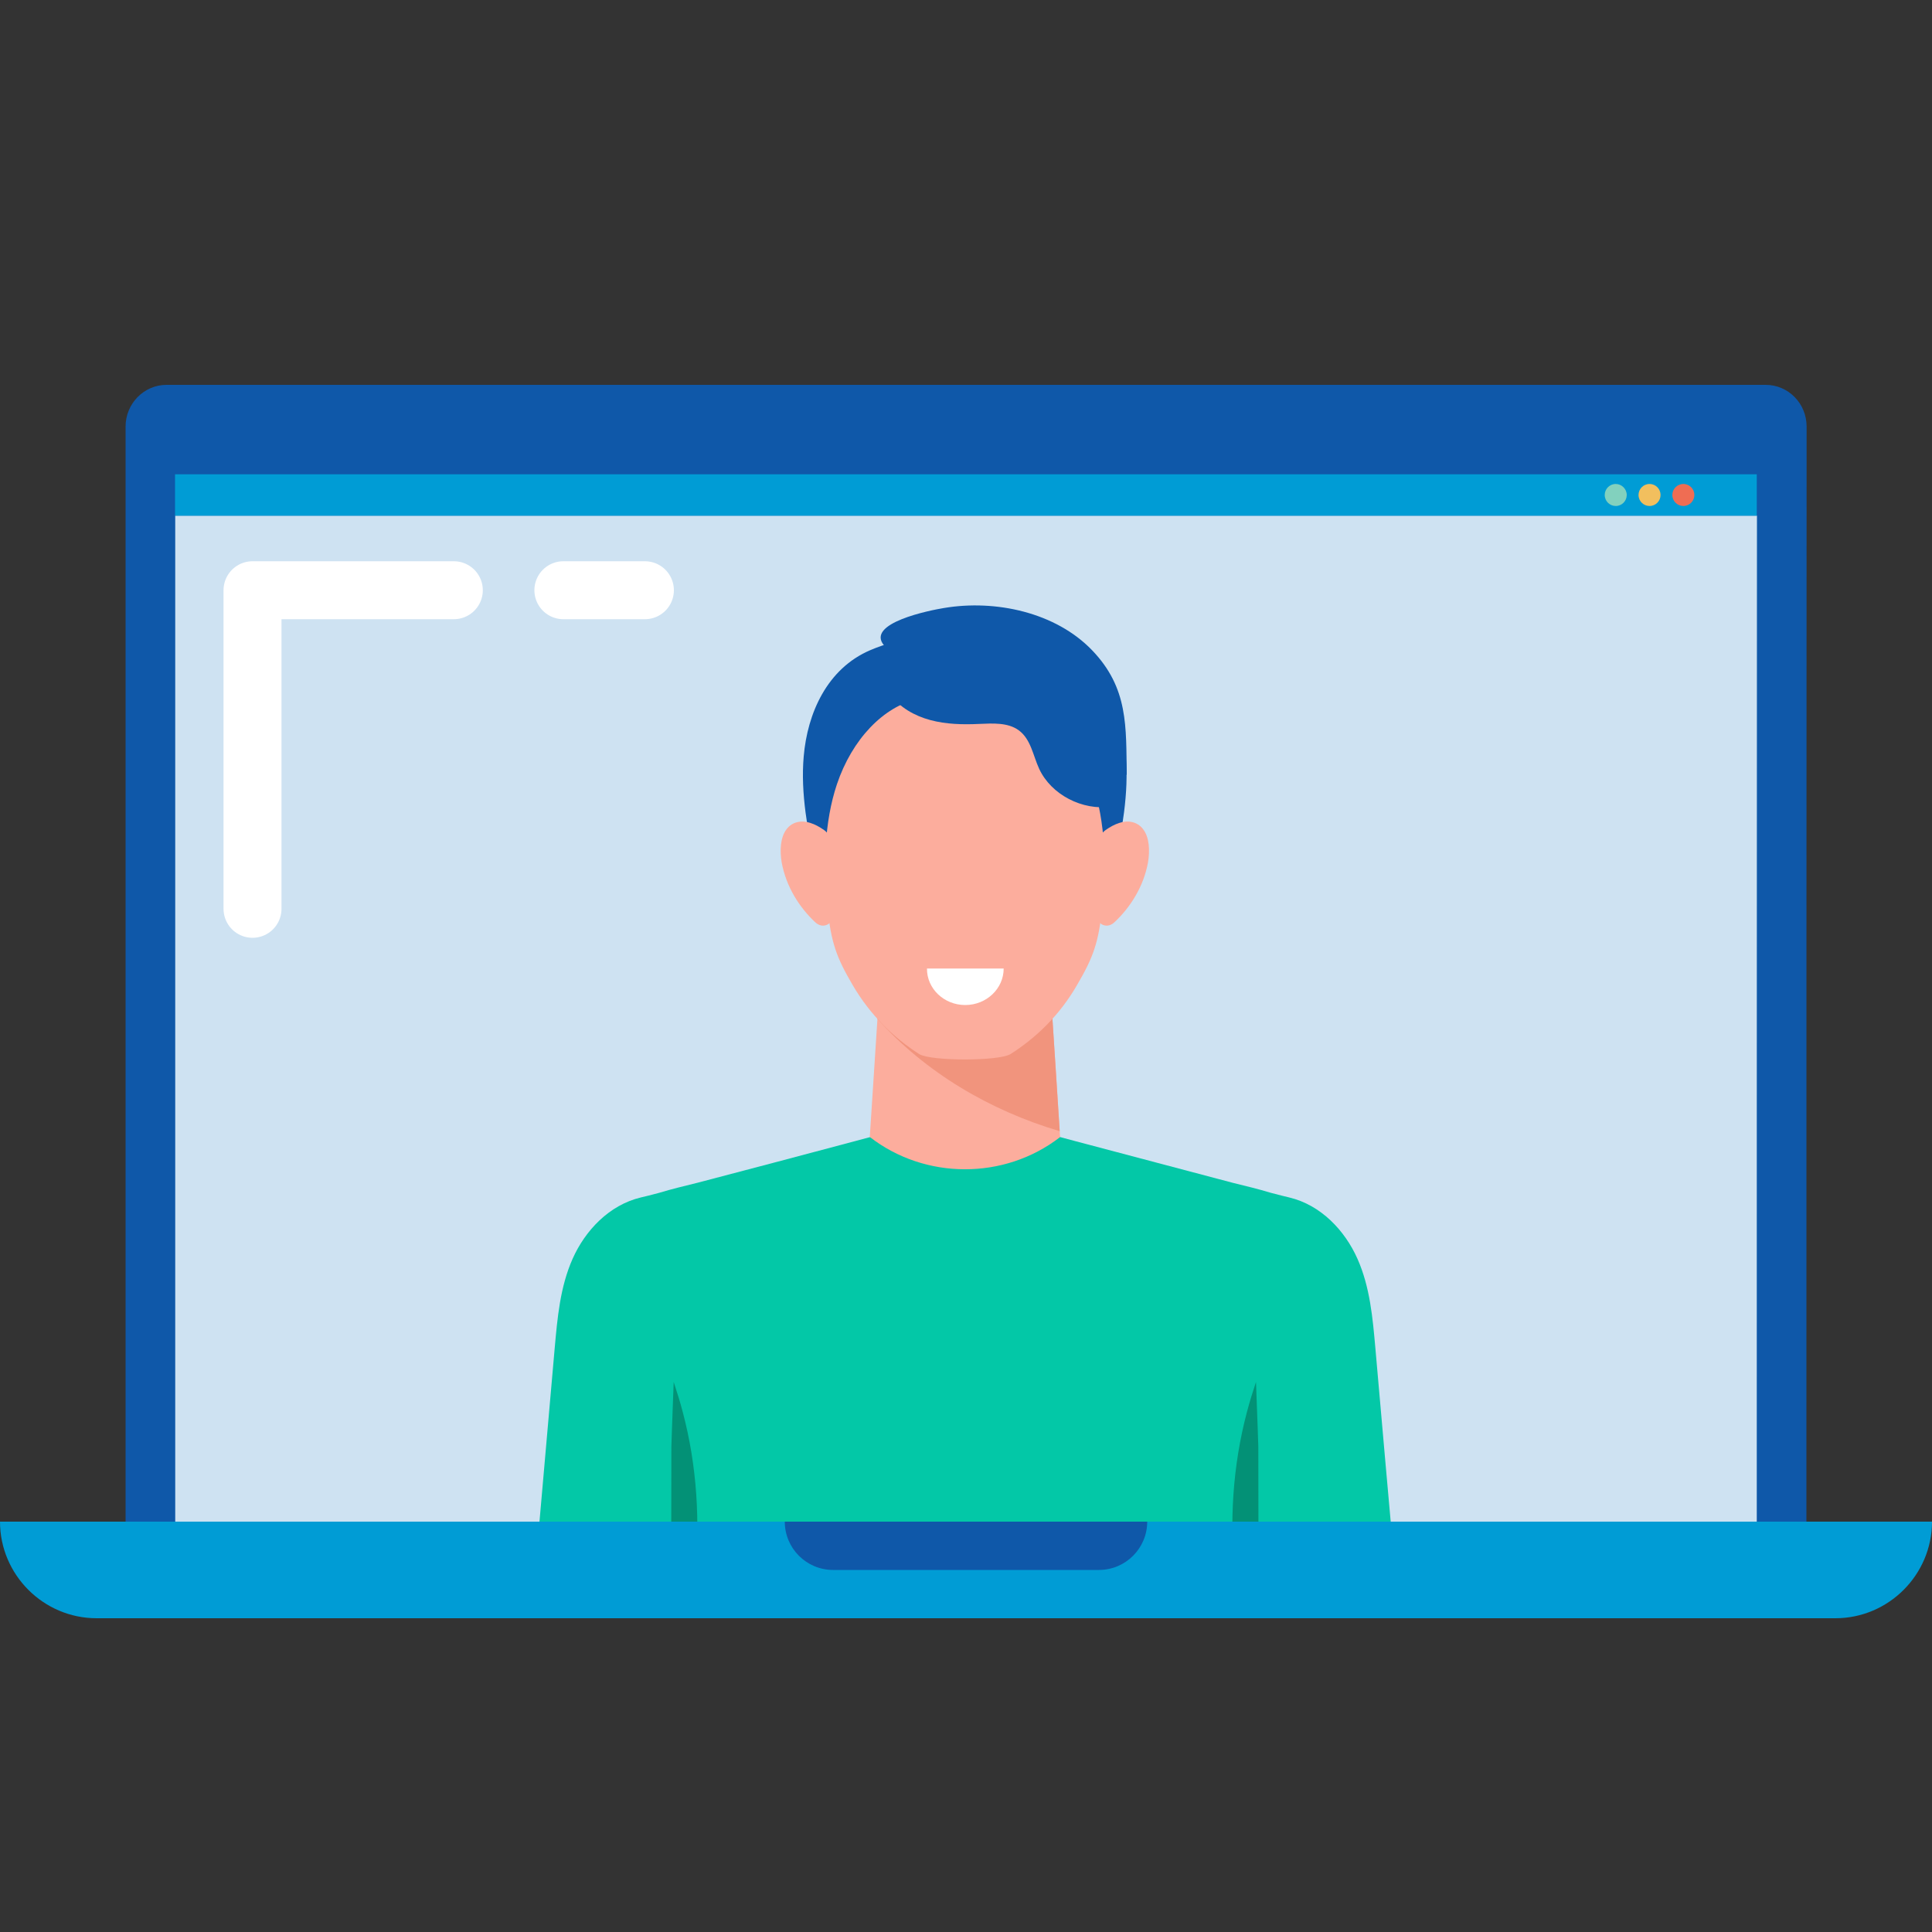 <?xml version="1.0" encoding="utf-8"?>
<!-- Generator: Adobe Illustrator 27.9.1, SVG Export Plug-In . SVG Version: 6.00 Build 0)  -->
<svg version="1.1" id="レイヤー_1" xmlns="http://www.w3.org/2000/svg" xmlns:xlink="http://www.w3.org/1999/xlink" x="0px"
	 y="0px" viewBox="0 0 100 100" enable-background="new 0 0 100 100" xml:space="preserve">
<rect x="0" y="0" width="100" height="100" fill="#333333" stroke="none"/>
<g id="icon">
	<g>
		<path fill="#0F58A9" d="M93.5,79.76c-29,0-58,0-87,0c0-17.56,0-40.12,0-57.68c0-1.19,0.95-2.16,2.12-2.16c27.59,0,55.18,0,82.77,0
			c1.17,0,2.12,0.96,2.12,2.16C93.5,39.64,93.5,62.2,93.5,79.76z"/>
		<g>
			<g>
				<defs>
					<path id="SVGID_1_" d="M74.55,66.03c-21.83,0-43.66,0-65.48,0c0-11.45,0-27.89,0-39.34c21.83,0,43.66,0,65.48,0
						C74.55,38.14,74.55,54.58,74.55,66.03z"/>
				</defs>
				<clipPath id="SVGID_00000182498352799769585960000015076139677449996220_">
					<use xlink:href="#SVGID_1_"  overflow="visible"/>
				</clipPath>
			</g>
		</g>
		<path fill="#CEE2F2" d="M90.93,79.76H9.07c0,0,0-42.34,0-53.07c27.29,0,54.58,0,81.87,0C90.93,37.42,90.93,79.76,90.93,79.76z"/>
		<g>
			<g>
				<g>
					<path fill="#009CD5" d="M90.93,26.69c-27.29,0-54.58,0-81.87,0c0-0.71,0-1.43,0-2.14c27.29,0,54.58,0,81.87,0
						C90.93,25.26,90.93,25.98,90.93,26.69z"/>
				</g>
			</g>
			<g>
				<path fill="#EF6D53" d="M87.7,25.62c0,0.31-0.25,0.57-0.57,0.57c-0.31,0-0.57-0.25-0.57-0.57c0-0.31,0.25-0.57,0.57-0.57
					C87.45,25.05,87.7,25.31,87.7,25.62z"/>
				<path fill="#F2BF5E" d="M85.95,25.62c0,0.31-0.25,0.57-0.57,0.57c-0.31,0-0.57-0.25-0.57-0.57c0-0.31,0.25-0.57,0.57-0.57
					C85.7,25.05,85.95,25.31,85.95,25.62z"/>
				<path fill="#82D1BE" d="M84.2,25.62c0,0.31-0.25,0.57-0.57,0.57c-0.31,0-0.57-0.25-0.57-0.57c0-0.31,0.25-0.57,0.57-0.57
					C83.94,25.05,84.2,25.31,84.2,25.62z"/>
			</g>
		</g>
		<g>
			<defs>
				<path id="SVGID_00000070102864750151587440000010148576005177114498_" d="M90.93,79.76H9.07c0,0,0-42.34,0-53.07
					c27.29,0,54.58,0,81.87,0C90.93,37.42,90.93,79.76,90.93,79.76z"/>
			</defs>
			<clipPath id="SVGID_00000170263349274429914500000000246370181903796614_">
				<use xlink:href="#SVGID_00000070102864750151587440000010148576005177114498_"  overflow="visible"/>
			</clipPath>
			<g clip-path="url(#SVGID_00000170263349274429914500000000246370181903796614_)">
				<path fill="#03C8A7" d="M71.19,69.79c-0.14-1.58-0.28-3.18-0.93-4.64c-0.65-1.46-1.89-2.78-3.53-3.17
					c-0.17-0.04-0.5-0.12-0.95-0.24c-0.66-0.2-1.33-0.36-1.98-0.52c-4.6-1.21-12.75-3.38-12.75-3.38c0,0-0.01,0.01-0.01,0.01
					c-0.01,0-0.02-0.01-0.03-0.01c-0.21,0.23-0.58,0.44-1.06,0.65c-0.49-0.2-0.86-0.42-1.06-0.65c-0.01,0-0.02,0.01-0.03,0.01
					c0,0-0.01-0.01-0.01-0.01c0,0-8.15,2.18-12.75,3.38c-0.65,0.16-1.32,0.32-1.98,0.52c-0.45,0.12-0.77,0.2-0.95,0.24
					c-1.64,0.39-2.88,1.71-3.53,3.17c-0.65,1.46-0.79,3.07-0.93,4.64c-0.35,3.99-0.7,7.98-1.05,11.97c2.21,0,4.42,0,6.63,0
					c0.01,0,0.03,0,0.04,0c0.57,0,1.14,0,1.71,0c0.18,0,0.37,0,0.55,0c4.59,0,8.61,0,12.56,0c0.54,0,1.08,0,1.61,0
					c3.95,0,7.97,0,12.56,0c0.18,0,0.37,0,0.55,0c0.57,0,1.14,0,1.71,0c0.01,0,0.03,0,0.04,0c2.21,0,4.42,0,6.63,0
					C71.89,77.77,71.54,73.78,71.19,69.79z"/>
				<path fill="#FCAD9D" d="M54.87,58.85c-0.01,0.01-0.01,0.01-0.02,0.02c-2.87,2.21-6.97,2.2-9.83-0.02c0,0,0,0,0,0
					c0.14-2.21,0.29-4.42,0.43-6.63c1.5-0.56,3-1.12,4.49-1.68c0,0,0,0,0,0c1.5,0.56,3,1.12,4.5,1.68
					C54.59,54.43,54.73,56.64,54.87,58.85z"/>
				<path fill="#F1947D" d="M45.42,52.74c2.47,2.76,5.79,4.73,9.43,5.81c-0.14-2.11-0.27-4.22-0.41-6.34c-1.5-0.56-3-1.12-4.5-1.68
					c0,0,0,0,0,0c-1.5,0.56-3,1.12-4.49,1.68C45.44,52.39,45.43,52.57,45.42,52.74z"/>
				<path fill="#0F58A9" d="M58.27,39.14c-0.16-1.78-0.97-3.59-2.41-4.79c-1.61-1.34-3.84-1.54-5.9-1.56
					c-1.67-0.02-3.38,0.21-4.91,0.86c-2.25,0.96-3.26,3.28-3.45,5.5c-0.17,1.93,0.22,3.86,0.6,5.77c0,0,7.73,0.48,7.73,0.48
					c0,0,0.01,0,0.01,0c0,0,0.01,0,0.01,0c2.58-0.16,5.15-0.32,7.73-0.48C58.06,43,58.44,41.07,58.27,39.14z"/>
				<path fill="#FCAD9D" d="M56.56,40.59c-0.78-2.32-2.4-4.03-4.2-4.41c-0.22-0.05-0.45-0.07-0.67-0.08c-0.6-0.01-2.91-0.01-3.5,0
					c-0.22,0-0.45,0.03-0.67,0.08c-1.79,0.38-3.42,2.09-4.2,4.41c-0.66,1.97-0.71,4.24-0.49,6.39c0.19,1.83,0.47,2.58,1.3,4
					c0.92,1.58,2.15,2.75,3.45,3.58c0.59,0.37,4.13,0.37,4.72,0c1.31-0.83,2.54-2,3.45-3.58c0.83-1.42,1.11-2.17,1.3-4
					C57.27,44.83,57.22,42.55,56.56,40.59z"/>
				<g>
					<path fill="#FCAD9D" d="M43.13,43.89c-0.03-0.39-0.21-0.74-0.48-0.93c-0.23-0.16-0.46-0.29-0.72-0.37
						c-0.42-0.14-0.91-0.07-1.21,0.32c-0.34,0.43-0.36,1.13-0.26,1.73c0.23,1.26,0.92,2.33,1.73,3.09c0.15,0.14,0.33,0.21,0.51,0.17
						c0.45-0.09,0.51-0.69,0.52-1.18C43.23,45.77,43.2,44.83,43.13,43.89z"/>
				</g>
				<g>
					<path fill="#FCAD9D" d="M56.75,43.89c0.03-0.39,0.21-0.74,0.48-0.93c0.23-0.16,0.46-0.29,0.72-0.37
						c0.42-0.14,0.91-0.07,1.21,0.32c0.34,0.43,0.36,1.13,0.26,1.73c-0.23,1.26-0.92,2.33-1.73,3.09c-0.15,0.14-0.33,0.21-0.51,0.17
						c-0.45-0.09-0.51-0.69-0.52-1.18C56.65,45.77,56.68,44.83,56.75,43.89z"/>
				</g>
				<path fill="#0F58A9" d="M58.32,40.1c-0.04-2.47,0.1-4.48-1.8-6.45c-1.88-1.95-4.98-2.63-7.66-2.18
					c-0.68,0.11-4.11,0.78-3.09,1.95c0.04,0.04,0.08,0.08,0.14,0.13c0.22,0.16,0.38,0.57,0.1,0.85c-0.41,0.4-0.26,1.08,0.07,1.54
					c0.48,0.67,1.25,1.11,2.07,1.33c0.82,0.22,1.68,0.24,2.53,0.2c0.71-0.03,1.49-0.08,2.05,0.33c0.63,0.46,0.74,1.31,1.06,2
					c0.62,1.33,2.23,2.17,3.74,1.95C57.47,41.51,57.97,40.12,58.32,40.1z"/>
				<path fill="#039176" d="M35.94,81.76c0.33-2.94,0.13-5.92-0.6-8.67c-0.14-0.53-0.3-1.05-0.47-1.56
					c-0.03,0.81-0.06,1.63-0.09,2.44c-0.01,0.3-0.02,0.61-0.03,0.91c0,2.29-0.01,4.59-0.01,6.88
					C35.13,81.76,35.54,81.76,35.94,81.76z"/>
				<path fill="#039176" d="M63.94,81.76c-0.33-2.94-0.13-5.92,0.6-8.67c0.14-0.53,0.3-1.05,0.47-1.56
					c0.03,0.81,0.06,1.63,0.09,2.44c0.01,0.3,0.02,0.61,0.03,0.91c0,2.29,0.01,4.59,0.01,6.88C64.75,81.76,64.35,81.76,63.94,81.76z
					"/>
				<path fill="#FFFFFF" d="M49.96,52.02c1.1,0,1.99-0.85,1.99-1.89c-1.32,0-2.65,0-3.97,0C47.97,51.17,48.86,52.02,49.96,52.02z"/>
			</g>
		</g>
	</g>
	<path id="keyboard" fill="#009CD5" d="M100,78.76L100,78.76c0,2.75-2.25,5-5,5H5c-2.75,0-5-2.25-5-5l0,0"/>
	<path id="touchpad" fill="#0F58A9" d="M59.38,78.76L59.38,78.76c0,1.38-1.12,2.5-2.5,2.5H43.12c-1.38,0-2.5-1.12-2.5-2.5l0,0"/>
</g>
<polyline fill="none" stroke="#FFFFFF" stroke-width="3" stroke-linecap="round" stroke-linejoin="round" stroke-miterlimit="10" points="
	13.07,47.04 13.07,30.55 23.49,30.55 "/>
<line fill="none" stroke="#FFFFFF" stroke-width="3" stroke-linecap="round" stroke-linejoin="round" stroke-miterlimit="10" x1="29.16" y1="30.55" x2="33.38" y2="30.55"/>
</svg>
